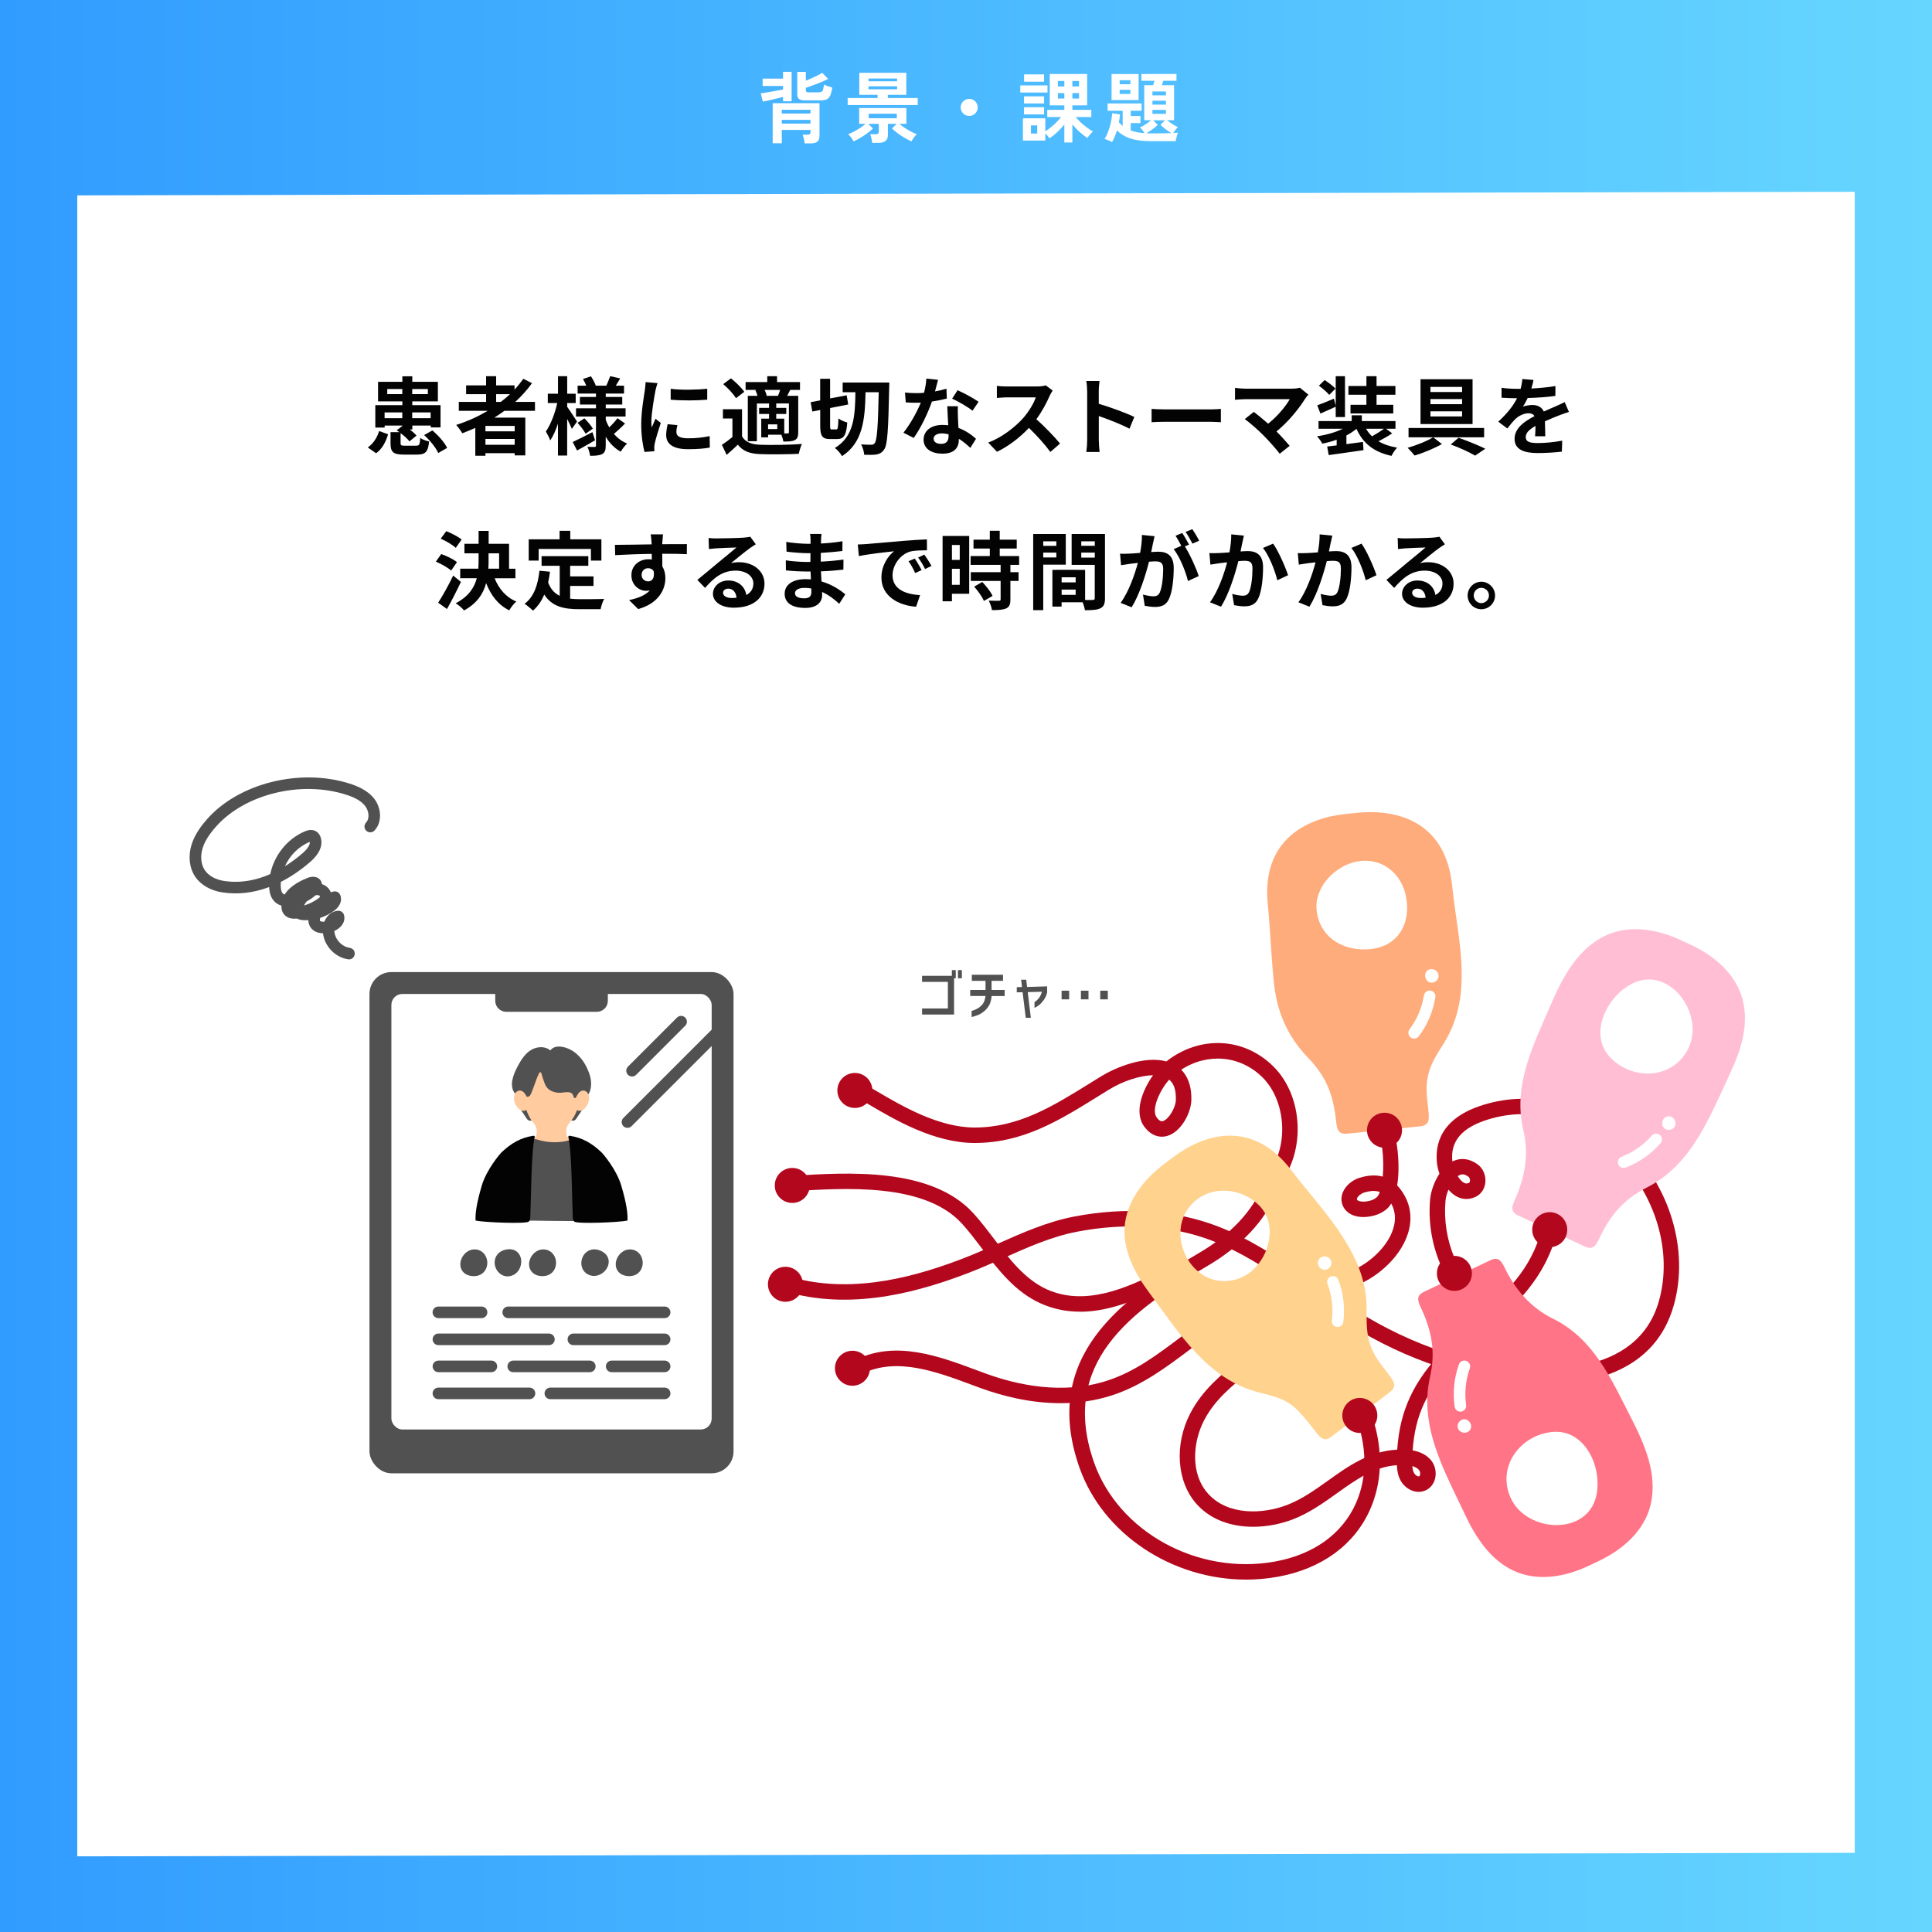 <?xml version="1.0" encoding="UTF-8"?><svg id="_レイヤー_2" xmlns="http://www.w3.org/2000/svg" xmlns:xlink="http://www.w3.org/1999/xlink" viewBox="0 0 500 500"><rect x="0" y="0" width="500" height="500" fill="#333333" stroke="none"/><defs><style>.cls-1{fill:#b3071d;}.cls-1,.cls-2,.cls-3,.cls-4,.cls-5,.cls-6,.cls-7,.cls-8,.cls-9,.cls-10{stroke-width:0px;}.cls-2{fill:#030303;}.cls-3{fill:url(#_名称未設定グラデーション_49);}.cls-4{fill:#ffcb9f;}.cls-5{fill:#ffd28e;}.cls-6{fill:#ffbed3;}.cls-7{fill:#fff;}.cls-8{fill:#515151;}.cls-9{fill:#ffac7c;}.cls-10{fill:#ff7486;}</style><linearGradient id="_名称未設定グラデーション_49" x1="0" y1="250" x2="500" y2="250" gradientUnits="userSpaceOnUse"><stop offset="0" stop-color="#319cff"/><stop offset="1" stop-color="#66d6ff"/></linearGradient></defs><g id="_イラスト"><rect class="cls-3" x="0" y="0" width="500" height="500"/><polygon class="cls-7" points="20 50.56 480 49.64 480 479.5 20 480.42 20 50.56"/><path class="cls-7" d="m197.41,26.27l-.52-2.12c.35-.04.77-.1,1.27-.18s1.03-.17,1.58-.27c.55-.1,1.09-.2,1.6-.29.51-.09.95-.18,1.31-.26v-.9h-5.28v-1.9h5.28v-1.76h2.22v7.62h-2.22v-1.12c-.36.09-.78.2-1.25.32-.47.12-.96.24-1.47.35-.51.11-.98.22-1.42.31-.44.09-.81.17-1.1.22Zm10.82,10.82c-.03-.32-.09-.71-.2-1.16-.11-.45-.21-.81-.32-1.08h1.28c.27,0,.46-.04.58-.13.12-.09.18-.26.18-.51v-.58h-7.42v3.45h-2.36v-10.38h12.12v8.38c0,.72-.17,1.24-.51,1.55-.34.31-.9.47-1.67.47h-1.68Zm-5.9-7.72h7.42v-.96h-7.42v.96Zm0,2.61h7.42v-.96h-7.42v.96Zm6.14-5.99c-.79,0-1.34-.12-1.66-.35-.32-.23-.48-.63-.48-1.19v-5.85h2.22v2.28c.47-.19.98-.4,1.53-.65.55-.25,1.08-.49,1.57-.74.49-.25.87-.46,1.14-.65l1.54,1.58c-.28.15-.66.33-1.14.54s-1.01.43-1.58.66c-.57.23-1.13.44-1.67.63-.54.19-1,.35-1.39.47v.64c0,.19.05.32.14.41.09.09.29.13.58.13h2.54c.33,0,.59-.05.78-.14s.33-.29.42-.58c.09-.29.17-.73.22-1.3.24.13.58.28,1.03.43.45.15.82.27,1.13.35-.13.91-.31,1.6-.54,2.08-.23.48-.53.81-.91.98-.38.17-.88.26-1.51.26h-3.96Z"/><path class="cls-7" d="m219.37,27.19v-1.82h7.74v-.82h-4.72v-5.71h12.16v5.71h-4.78v.82h7.74v1.82h-18.14Zm6.34,9.78c-.03-.32-.09-.71-.19-1.17-.1-.46-.2-.82-.31-1.07h1.46c.27,0,.46-.05.58-.14.12-.09.18-.27.18-.52v-2.02h-2.72l1.22,1.2c-.43.41-.93.84-1.51,1.26-.58.43-1.18.82-1.79,1.18-.61.36-1.19.66-1.74.9-.13-.31-.34-.65-.63-1.03-.29-.38-.54-.66-.77-.83.45-.16.95-.38,1.5-.67.55-.29,1.09-.61,1.62-.96.53-.35,1-.7,1.4-1.05h-1.66v-4.09h12.22v4.09h-1.82c.4.35.87.7,1.4,1.05.53.35,1.08.67,1.63.96.55.29,1.05.51,1.49.67-.21.17-.46.45-.74.83s-.49.72-.64,1.03c-.55-.24-1.13-.54-1.75-.9-.62-.36-1.22-.75-1.79-1.18-.57-.43-1.08-.85-1.52-1.26l1.24-1.2h-2.28v2.89c0,.71-.21,1.23-.63,1.55-.42.33-1.04.49-1.87.49h-1.58Zm-.94-15.93h7.4v-.72h-7.4v.72Zm0,2.06h7.4v-.76h-7.4v.76Zm.06,7.5h7.26v-1.18h-7.26v1.18Z"/><path class="cls-7" d="m250.83,30c-.61,0-1.13-.21-1.56-.64-.43-.43-.64-.95-.64-1.56s.21-1.14.64-1.56c.43-.43.95-.64,1.56-.64s1.13.21,1.56.64c.43.43.64.95.64,1.56s-.21,1.14-.64,1.56c-.43.43-.95.64-1.56.64Z"/><path class="cls-7" d="m264.05,23.95v-1.84h7.04v1.84h-7.04Zm11.4,12.93v-4.65c-.55.69-1.16,1.35-1.83,1.97-.67.62-1.34,1.15-2.01,1.59-.12-.17-.28-.38-.49-.62-.21-.24-.4-.45-.59-.64v1.84h-5.8v-5.75h5.8v3.37c.47-.29.95-.64,1.44-1.05.49-.41.97-.84,1.43-1.3s.86-.91,1.19-1.35h-3.56v-1.86h4.42v-1.16h-3.78v-8.12h9.68v8.12h-3.82v1.16h4.9v1.86h-4.04c.37.47.82.94,1.33,1.41.51.47,1.05.92,1.6,1.32.55.41,1.07.75,1.55,1.01-.13.09-.29.24-.48.45-.19.21-.37.42-.55.65-.18.23-.32.42-.43.58-.65-.43-1.32-.95-2.01-1.56-.69-.61-1.31-1.27-1.87-1.96v4.69h-2.08Zm-10.44-10.1v-1.84h5.2v1.84h-5.2Zm0,2.83v-1.86h5.2v1.86h-5.2Zm.02-8.46v-1.9h5.18v1.9h-5.18Zm1.78,13.41h1.62v-2.1h-1.62v2.1Zm6.96-12.18h1.68v-1.42h-1.68v1.42Zm0,3.13h1.68v-1.42h-1.68v1.42Zm3.76-3.13h1.72v-1.42h-1.72v1.42Zm0,3.13h1.72v-1.42h-1.72v1.42Z"/><path class="cls-7" d="m287.81,36.77c-.27-.15-.59-.3-.97-.47-.38-.17-.71-.28-.99-.33.37-.57.7-1.26.99-2.04.29-.79.52-1.59.69-2.42.17-.82.27-1.56.28-2.21l2.06.3c-.07.71-.17,1.4-.3,2.06.16.17.32.34.48.49.16.15.33.3.5.45v-3.95h-3.9v-1.88h8.8v1.88h-2.82v1.38h2.52v1.82h-2.52v1.92c.48.17,1.01.32,1.6.44.59.12,1.25.2,1.98.24-.15-.23-.34-.49-.57-.79-.23-.3-.44-.52-.63-.67.28-.12.6-.28.95-.49.35-.21.7-.43,1.05-.68.35-.25.65-.48.92-.71h-1.8v-9.06h2.3c.05-.17.11-.36.18-.57.07-.21.13-.4.18-.57h-3.4v-1.76h9.08v1.76h-3.42c-.05.17-.11.36-.17.57-.06.21-.12.4-.19.57h3.16v9.06h-1.8c.39.32.84.65,1.37,1,.53.35,1,.61,1.41.8-.19.17-.4.41-.63.71-.23.3-.42.56-.57.79.28-.01.53-.02.74-.03.21,0,.37-.02.48-.03-.07.16-.14.38-.22.65-.08.27-.15.55-.22.83-.07.28-.11.51-.14.7h-6.32c-1.41,0-2.66-.09-3.73-.28-1.07-.19-2.03-.48-2.86-.89-.83-.41-1.6-.94-2.29-1.61-.16.53-.34,1.06-.55,1.56-.21.51-.44.99-.71,1.44Zm-.14-10.88v-6.73h7v6.73h-7Zm2.1-4.09h2.78v-1.04h-2.78v1.04Zm0,2.5h2.78v-1.06h-2.78v1.06Zm8.18,10.22c.49,0,1.05,0,1.66,0,.61,0,1.23-.02,1.85-.03.62-.01,1.18-.03,1.69-.04-.31-.19-.64-.4-1-.65-.36-.25-.7-.5-1.02-.77-.32-.27-.59-.51-.8-.72l1.18-1.18h-3.06l1.16,1.18c-.2.21-.47.46-.81.73s-.7.54-1.08.79c-.38.25-.73.47-1.05.66.2.01.41.02.63.03s.44,0,.65,0Zm.3-9.84h3.5v-1h-3.5v1Zm0,2.4h3.5v-1.02h-3.5v1.02Zm0,2.38h3.5v-1.02h-3.5v1.02Z"/><path class="cls-2" d="m95.18,115.8c1.43-.99,2.44-2.57,2.93-4.25l2.33.84c-.57,1.89-1.47,3.74-3.1,4.91l-2.16-1.5Zm12.52-.46c.81,0,.95-.26,1.06-2,.51.4,1.61.77,2.29.92-.26,2.73-.99,3.39-3.1,3.39h-3.45c-2.77,0-3.43-.68-3.43-2.95v-2.86h2.29c-.24-.18-.48-.33-.7-.48l1.47-1.12v-.11h-4.58v.53h-2.42v-5.81h7v-.97h-6.29v-5.06h6.29v-1.43h2.57v1.43h6.62v5.06h-6.62v.97h7.31v5.77h-2.53v-.48h-4.77v1.01h-.64c.68.53,1.32,1.1,1.72,1.58l-1.83,1.5c-.46-.64-1.36-1.43-2.29-2.13v2.57c0,.59.18.68,1.14.68h2.9Zm-3.59-7.11v-1.5h-4.58v1.5h4.58Zm0-6.23v-1.32h-3.89v1.32h3.89Zm2.57-1.32v1.32h4.05v-1.32h-4.05Zm0,6.05v1.5h4.77v-1.5h-4.77Zm5.21,4.66c1.52,1.28,3.17,3.12,3.83,4.53l-2.31,1.32c-.57-1.36-2.16-3.3-3.65-4.64l2.13-1.21Z"/><path class="cls-2" d="m130.54,106.32c-.86.62-1.69,1.19-2.6,1.76h8.01v9.77h-2.75v-.57h-7.57v.66h-2.62v-7.2c-1.1.48-2.24.97-3.37,1.39-.31-.57-1.1-1.63-1.58-2.16,2.88-.9,5.63-2.16,8.16-3.65h-7.48v-2.31h7.06v-2h-5.17v-2.27h5.17v-2.38h2.6v2.38h4.77v1.08c.84-.9,1.58-1.83,2.27-2.79l2.24,1.14c-1.25,1.74-2.73,3.37-4.33,4.84h5.1v2.31h-7.92Zm2.66,3.9h-7.57v1.41h7.57v-1.41Zm0,4.88v-1.5h-7.57v1.5h7.57Zm-4.8-11.09h1.21c.84-.64,1.63-1.3,2.38-2h-3.59v2Z"/><path class="cls-2" d="m147.99,110.98c-.26-.64-.73-1.63-1.21-2.57v9.48h-2.38v-8.23c-.57,1.69-1.25,3.23-2,4.33-.24-.73-.77-1.72-1.14-2.31,1.23-1.72,2.4-4.77,2.95-7.37h-2.44v-2.42h2.64v-4.53h2.38v4.53h2.2v2.42h-2.2v.97c.59.81,2.18,3.23,2.55,3.83l-1.34,1.87Zm6.01,2.97c-1.54.9-3.26,1.87-4.66,2.64l-1.12-2.2c1.3-.59,3.23-1.58,5.1-2.55l.68,2.11Zm7.77-4.36c-.92.97-2.05,2-2.9,2.71.95,1.08,2.09,1.94,3.43,2.49-.55.48-1.28,1.45-1.65,2.11-1.61-.88-2.9-2.22-3.89-3.87v2.29c0,1.19-.22,1.8-.92,2.2-.73.37-1.76.44-3.12.44-.09-.68-.37-1.69-.7-2.33.75.04,1.61.04,1.87.04s.35-.11.35-.37v-7.5h-5.17v-2.13h5.17v-.97h-4.16v-1.96h4.16v-.88h-4.75v-2.05h2.24c-.22-.57-.55-1.19-.86-1.72l2.07-.7c.51.77,1.03,1.76,1.25,2.42h2.73c.33-.75.77-1.76.99-2.46l2.6.59c-.4.66-.79,1.32-1.14,1.87h2.13v2.05h-4.73v.88h4.27v1.96h-4.27v.97h5.13v2.13h-5.13v.86c.24.68.55,1.32.9,1.94.77-.73,1.63-1.65,2.13-2.38l1.98,1.39Zm-10.52-1.32c.81.79,1.74,1.91,2.18,2.66l-1.87,1.32c-.4-.77-1.3-1.96-2.09-2.82l1.78-1.17Z"/><path class="cls-2" d="m169.63,101.11c-.29,1.47-1.06,5.87-1.06,8.08,0,.42.02.99.09,1.43.33-.75.68-1.52.99-2.24l1.36,1.08c-.62,1.83-1.34,4.22-1.58,5.39-.07.33-.11.81-.11,1.03,0,.24.02.59.04.9l-2.55.18c-.44-1.52-.86-4.2-.86-7.2,0-3.3.68-7.02.92-8.71.07-.62.2-1.45.22-2.16l3.08.26c-.18.46-.46,1.56-.55,1.96Zm5.43,10.76c0,.97.84,1.56,3.08,1.56,1.96,0,3.59-.18,5.52-.57l.04,2.97c-1.43.26-3.19.42-5.68.42-3.78,0-5.61-1.34-5.61-3.61,0-.86.13-1.74.37-2.86l2.53.24c-.18.73-.26,1.25-.26,1.85Zm7.97-11.27v2.84c-2.71.24-6.69.26-9.46,0v-2.82c2.71.37,7.08.26,9.46-.02Z"/><path class="cls-2" d="m192.03,112.92c.86,1.47,2.4,2.09,4.64,2.18,2.64.11,7.83.04,10.87-.2-.31.62-.68,1.83-.81,2.55-2.73.13-7.39.18-10.08.07-2.62-.11-4.38-.75-5.7-2.44-.88.86-1.78,1.69-2.9,2.64l-1.23-2.6c.86-.55,1.85-1.28,2.73-2.02v-4.8h-2.46v-2.4h4.95v7.02Zm-1.56-9.86c-.62-1.08-2.07-2.6-3.3-3.65l2-1.5c1.23.99,2.75,2.44,3.45,3.5l-2.16,1.65Zm5.39-2.16h-2.9v-2.02h5.61v-1.52h2.53v1.52h5.94v2.02h-2.53c-.29.57-.55,1.08-.79,1.54h2.86v9.44c0,1.06-.18,1.63-.88,2.02-.73.35-1.65.37-2.97.37-.07-.51-.29-1.21-.51-1.76h-3.43v.68h-1.78v-4.84h2.02v-1.21h-2.57v-1.58h2.57v-1.14h-3.15v9.77h-2.35v-11.75h2.51c-.13-.48-.33-1.01-.55-1.45l.37-.09Zm5.48,1.54c.2-.46.4-1.03.57-1.54h-4.03c.26.51.46,1.08.53,1.54h2.93Zm-.18,7.39h-2.38v1.21h2.38v-1.21Zm3.01-5.41h-3.28v1.14h2.6v1.58h-2.6v1.21h2.07v3.83h.88c.24-.02.33-.09.33-.35v-7.42Z"/><path class="cls-2" d="m216.43,111.14c.42,0,.48-.53.55-2.86.53.44,1.61.9,2.29,1.06-.22,3.23-.86,4.29-2.6,4.29h-1.83c-2.07,0-2.57-.81-2.57-3.5v-4.03l-2.05.4-.42-2.42,2.46-.46v-5.59h2.57v5.08l4.29-.81.4,2.38-4.69.92v4.53c0,.88.04,1.01.46,1.01h1.12Zm13.73-12.15s-.02.99-.04,1.34c-.22,10.96-.44,14.76-1.28,15.97-.62.88-1.17,1.14-2,1.32-.81.13-2,.11-3.19.07-.04-.73-.35-1.94-.81-2.68,1.14.09,2.18.09,2.68.09.37,0,.62-.09.86-.42.59-.77.86-4.29,1.03-13.18h-3.41c-.13,7-.68,13.07-6.09,16.55-.37-.7-1.17-1.63-1.85-2.11,4.95-2.97,5.24-8.23,5.32-14.43h-3.3v-2.51h12.08Z"/><path class="cls-2" d="m241.97,101.3c1.08-.2,2.11-.44,2.97-.7l.09,2.55c-1.01.26-2.38.55-3.85.77-1.06,3.08-2.93,6.93-4.71,9.42l-2.66-1.36c1.74-2.16,3.52-5.39,4.49-7.77-.4.02-.77.02-1.14.02-.9,0-1.8-.02-2.75-.09l-.2-2.55c.95.11,2.11.15,2.93.15.66,0,1.32-.02,2-.09.31-1.21.55-2.53.59-3.67l3.04.31c-.18.7-.46,1.83-.79,3.01Zm5.94,6.65c.02.64.09,1.69.13,2.79,1.89.7,3.43,1.8,4.55,2.82l-1.47,2.35c-.77-.7-1.76-1.63-2.97-2.35v.22c0,2.05-1.12,3.63-4.25,3.63-2.73,0-4.88-1.21-4.88-3.63,0-2.16,1.8-3.81,4.86-3.81.53,0,1.01.04,1.52.09-.09-1.63-.2-3.59-.24-4.93h2.75c-.07.92-.02,1.85,0,2.82Zm-4.4,6.93c1.52,0,1.98-.84,1.98-2.05v-.44c-.57-.13-1.17-.22-1.78-.22-1.28,0-2.09.57-2.09,1.34,0,.81.68,1.36,1.89,1.36Zm2.9-11.71l1.41-2.18c1.58.68,4.31,2.18,5.43,2.99l-1.56,2.31c-1.28-1.01-3.78-2.44-5.28-3.12Z"/><path class="cls-2" d="m271.65,102.45c-.75,1.72-1.98,4.07-3.45,6.05,2.18,1.89,4.84,4.71,6.14,6.29l-2.51,2.18c-1.43-1.98-3.48-4.22-5.54-6.23-2.33,2.46-5.26,4.75-8.27,6.18l-2.27-2.38c3.54-1.32,6.95-4,9.02-6.31,1.45-1.65,2.79-3.83,3.28-5.39h-7.46c-.92,0-2.13.13-2.6.15v-3.12c.59.09,1.94.15,2.6.15h7.77c.95,0,1.83-.13,2.27-.29l1.8,1.34c-.18.24-.57.92-.77,1.36Z"/><path class="cls-2" d="m281.35,101.24c0-.77-.07-1.87-.22-2.64h3.43c-.09.77-.2,1.74-.2,2.64v3.26c2.95.86,7.17,2.42,9.2,3.41l-1.25,3.04c-2.27-1.19-5.57-2.46-7.94-3.28v6.23c0,.64.11,2.18.2,3.08h-3.43c.13-.88.22-2.2.22-3.08v-12.65Z"/><path class="cls-2" d="m301.57,105.95h11.82c1.03,0,2-.09,2.57-.13v3.45c-.53-.02-1.65-.11-2.57-.11h-11.82c-1.25,0-2.73.04-3.54.11v-3.45c.79.07,2.4.13,3.54.13Z"/><path class="cls-2" d="m337.85,103.06c-1.58,2.57-4.4,6.1-7.5,8.6,1.25,1.25,2.55,2.68,3.41,3.72l-2.57,2.05c-.92-1.23-2.77-3.3-4.2-4.75-1.28-1.3-3.52-3.28-4.84-4.22l2.33-1.87c.88.66,2.33,1.85,3.72,3.06,2.49-1.98,4.55-4.53,5.59-6.34h-11.64c-.88,0-2.07.11-2.53.15v-3.08c.57.09,1.78.2,2.53.2h12.21c.84,0,1.58-.09,2.05-.24l2.2,1.8c-.31.35-.57.64-.75.92Z"/><path class="cls-2" d="m360.31,112.15c-1.1.73-2.42,1.47-3.56,2.05,1.3.77,2.9,1.34,4.82,1.65-.51.53-1.14,1.47-1.45,2.13-4.6-.99-7.39-3.26-9.07-7-.75.64-1.63,1.21-2.6,1.72v2.24l4.29-.57.13,2.13c-3.15.48-6.56.92-9,1.28l-.4-2.22c.73-.09,1.56-.18,2.46-.29v-1.47c-1.19.44-2.44.77-3.72,1.01-.29-.57-.9-1.43-1.39-1.89,2.4-.35,4.84-1.03,6.69-1.96h-6.27v-1.98h8.58v-1.5h2.62v1.5h8.71v1.98h-2.44l1.58,1.19Zm-14.63-6.89c-1.32.62-2.73,1.21-3.96,1.76l-.81-2.13c1.12-.4,2.68-1.03,4.31-1.72l.46,1.8v-7.61h2.4v10.58h-2.4v-2.68Zm-1.67-3.06c-.53-.66-1.74-1.69-2.68-2.38l1.5-1.47c.92.64,2.18,1.54,2.79,2.22l-1.61,1.63Zm9.62-.04h-4.66v-2.27h4.66v-2.53h2.62v2.53h4.88v2.27h-4.88v2.6h4.33v2.24h-11.07v-2.24h4.11v-2.6Zm-.09,8.8c.42.73.92,1.39,1.54,1.96,1.03-.57,2.22-1.32,3.08-1.96h-4.62Z"/><path class="cls-2" d="m370.93,113.18l2.24,1.74c-1.96,1.12-4.84,2.31-7.08,2.97-.44-.57-1.23-1.45-1.8-2,2.24-.62,5.08-1.76,6.58-2.71h-6.34v-2.42h19.56v2.42h-13.16Zm10.17-3.43h-13.47v-11.6h13.47v11.6Zm-2.71-9.62h-8.19v1.32h8.19v-1.32Zm0,3.15h-8.19v1.32h8.19v-1.32Zm0,3.17h-8.19v1.32h8.19v-1.32Zm-.92,6.84c2.44.86,5.28,2.02,6.93,2.84l-2.64,1.78c-1.43-.84-3.94-2.02-6.31-2.88l2.02-1.74Z"/><path class="cls-2" d="m396.32,100.55c2.09-.11,4.29-.31,6.23-.64l-.02,2.55c-2.09.31-4.8.48-7.17.55-.37.81-.81,1.61-1.25,2.24.57-.26,1.76-.44,2.49-.44,1.34,0,2.44.57,2.93,1.69,1.14-.53,2.07-.9,2.97-1.3.86-.37,1.63-.73,2.44-1.14l1.1,2.55c-.7.2-1.87.64-2.62.92-.99.4-2.24.88-3.59,1.5.02,1.23.07,2.86.09,3.87h-2.64c.07-.66.09-1.72.11-2.68-1.65.95-2.53,1.8-2.53,2.9,0,1.21,1.03,1.54,3.19,1.54,1.87,0,4.31-.24,6.25-.62l-.09,2.84c-1.45.2-4.16.37-6.23.37-3.45,0-6.01-.84-6.01-3.67s2.64-4.58,5.15-5.88c-.33-.55-.92-.75-1.54-.75-1.23,0-2.6.7-3.43,1.52-.66.66-1.3,1.45-2.05,2.42l-2.35-1.76c2.31-2.13,3.87-4.09,4.86-6.07h-.29c-.9,0-2.51-.04-3.72-.13v-2.57c1.12.18,2.75.26,3.87.26h1.06c.24-.88.4-1.74.44-2.53l2.9.24c-.11.55-.26,1.28-.55,2.2Z"/><path class="cls-2" d="m116.76,147.66c-.84-.75-2.57-1.72-3.96-2.31l1.39-1.96c1.36.48,3.19,1.34,4.07,2.09l-1.5,2.18Zm2.53,2.93c-1.1,2.33-2.38,4.86-3.61,7.02l-2.29-1.63c1.1-1.67,2.66-4.44,3.89-7.02l2,1.63Zm-1.34-8.8c-.79-.77-2.51-1.78-3.89-2.38l1.43-1.94c1.34.51,3.1,1.43,3.98,2.16l-1.52,2.16Zm10.06,7.85c1.06,2.71,2.93,4.93,5.61,6.03-.62.53-1.43,1.56-1.83,2.29-2.86-1.41-4.73-3.85-5.98-7.04-.73,2.71-2.33,5.21-5.7,7.06-.46-.55-1.47-1.45-2.18-1.85,3.34-1.76,4.82-4.03,5.46-6.49h-4.29v-2.46h4.69c.04-.73.07-1.45.07-2.18v-1.8h-3.67v-2.46h3.67v-3.34h2.6v3.34h5.28v6.45h1.65v2.46h-5.37Zm-1.56-4.62c0,.73-.02,1.43-.07,2.16h2.79v-3.98h-2.73v1.83Z"/><path class="cls-2" d="m147.56,154.94c.79.09,1.63.13,2.51.13,1.19,0,4.82,0,6.29-.07-.37.64-.79,1.89-.92,2.66h-5.5c-4.05,0-7.06-.66-9.09-3.78-.7,1.67-1.67,3.08-2.93,4.16-.44-.46-1.54-1.39-2.16-1.78,2.38-1.76,3.45-4.8,3.85-8.56l2.73.26c-.13.99-.29,1.91-.48,2.79.66,1.76,1.69,2.82,2.99,3.45v-7.77h-4.69v-2.49h12.1v2.49h-4.71v2.75h6.05v2.46h-6.05v3.28Zm-8.16-9.86h-2.57v-5.5h7.99v-2.2h2.77v2.2h8.05v5.5h-2.71v-3.01h-13.53v3.01Z"/><path class="cls-2" d="m171.41,140.16c0,.18,0,.42-.02.68,2.22,0,5.24-.04,6.38-.02l-.02,2.6c-1.32-.07-3.37-.11-6.36-.11,0,1.12.02,2.33.02,3.3.53.84.79,1.87.79,3.01,0,2.86-1.67,6.51-7.04,8.01l-2.35-2.33c2.22-.46,4.16-1.19,5.37-2.51-.31.07-.64.11-.99.11-1.69,0-3.78-1.36-3.78-4.05,0-2.49,2-4.11,4.4-4.11.31,0,.59.02.88.07,0-.48,0-.99-.02-1.47-3.32.04-6.75.18-9.46.33l-.07-2.66c2.51,0,6.51-.09,9.51-.13-.02-.29-.02-.51-.04-.68-.07-.9-.15-1.65-.22-1.91h3.19c-.04.35-.13,1.54-.15,1.89Zm-3.67,10.3c.92,0,1.74-.7,1.43-2.64-.31-.51-.84-.77-1.43-.77-.86,0-1.69.59-1.69,1.76,0,1.01.81,1.65,1.69,1.65Z"/><path class="cls-2" d="m185.37,139.34c1.17,0,5.87-.09,7.13-.2.9-.09,1.41-.15,1.67-.24l1.43,1.96c-.51.33-1.03.64-1.54,1.01-1.19.84-3.5,2.77-4.88,3.87.73-.18,1.39-.24,2.09-.24,3.74,0,6.58,2.33,6.58,5.54,0,3.48-2.64,6.23-7.97,6.23-3.06,0-5.37-1.41-5.37-3.61,0-1.78,1.61-3.43,3.94-3.43,2.73,0,4.38,1.67,4.69,3.76,1.21-.64,1.83-1.65,1.83-2.99,0-1.98-1.98-3.32-4.58-3.32-3.37,0-5.57,1.78-7.92,4.47l-2-2.07c1.56-1.25,4.22-3.5,5.52-4.58,1.23-1.01,3.52-2.86,4.6-3.81-1.12.02-4.16.15-5.32.22-.59.04-1.3.11-1.8.18l-.09-2.86c.62.09,1.39.11,2,.11Zm3.96,15.42c.46,0,.88-.02,1.28-.07-.13-1.43-.95-2.35-2.13-2.35-.84,0-1.36.51-1.36,1.06,0,.81.9,1.36,2.22,1.36Z"/><path class="cls-2" d="m212.48,139.76c-.02.22-.02.55-.02.9,1.8-.09,3.63-.26,5.57-.59l-.02,2.53c-1.45.18-3.45.37-5.59.48v2.27c2.22-.11,4.09-.29,5.87-.53l-.02,2.6c-1.98.22-3.7.37-5.81.44.04.84.09,1.74.15,2.62,2.77.79,4.88,2.27,6.16,3.32l-1.58,2.46c-1.19-1.1-2.68-2.27-4.44-3.06.02.31.02.57.02.81,0,1.87-1.43,3.32-4.33,3.32-3.52,0-5.37-1.34-5.37-3.67s2.05-3.78,5.43-3.78c.46,0,.92.02,1.36.07-.04-.68-.07-1.39-.09-2.05h-1.14c-1.28,0-3.78-.11-5.24-.29l-.02-2.6c1.43.26,4.14.42,5.3.42h1.06c0-.73,0-1.52.02-2.27h-.81c-1.39,0-3.94-.2-5.39-.4l-.07-2.51c1.58.26,4.09.48,5.43.48h.86v-1.03c0-.42-.04-1.1-.13-1.52h2.97c-.07.44-.11.99-.13,1.56Zm-4.44,15.09c1.17,0,1.94-.33,1.94-1.61,0-.24,0-.55-.02-.95-.59-.09-1.19-.15-1.8-.15-1.56,0-2.42.62-2.42,1.36,0,.84.79,1.34,2.31,1.34Z"/><path class="cls-2" d="m224.14,140.8c1.85-.15,5.48-.48,9.51-.81,2.27-.2,4.66-.33,6.23-.4l.02,2.82c-1.19.02-3.08.02-4.25.31-2.66.7-4.66,3.54-4.66,6.16,0,3.63,3.39,4.93,7.13,5.13l-1.03,3.01c-4.62-.31-8.98-2.77-8.98-7.55,0-3.17,1.78-5.68,3.28-6.8-2.07.22-6.56.7-9.11,1.25l-.29-3.01c.88-.02,1.74-.07,2.16-.11Zm14.37,6.75l-1.67.75c-.55-1.21-1.01-2.07-1.72-3.06l1.63-.68c.55.79,1.34,2.13,1.76,2.99Zm2.55-1.08l-1.65.79c-.59-1.19-1.1-2-1.8-2.97l1.61-.75c.55.77,1.39,2.07,1.85,2.93Z"/><path class="cls-2" d="m250.83,153.67h-4.47v1.94h-2.42v-16.9h6.89v14.96Zm-4.47-12.63v3.87h2.02v-3.87h-2.02Zm2.02,10.3v-4.14h-2.02v4.14h2.02Zm13.11-5.15v1.89h2.11v2.27h-2.11v4.8c0,1.25-.24,1.91-1.1,2.31-.86.37-2.05.44-3.67.44-.09-.73-.48-1.76-.84-2.46,1.06.04,2.29.04,2.62.04.35,0,.46-.09.46-.4v-4.73h-7.72v-2.27h7.72v-1.89h-7.77v-2.29h4.97v-1.94h-4.22v-2.29h4.22v-2.31h2.57v2.31h4.4v2.29h-4.4v1.94h5.02v2.29h-2.27Zm-7.28,4.42c1.01,1.08,2.2,2.53,2.66,3.61l-2.24,1.3c-.4-1.01-1.52-2.57-2.51-3.7l2.09-1.21Z"/><path class="cls-2" d="m269.99,146.14v11.77h-2.6v-19.71h8.43v7.94h-5.83Zm0-6.05v1.17h3.39v-1.17h-3.39Zm3.39,4.18v-1.25h-3.39v1.25h3.39Zm12.59,10.54c0,1.41-.29,2.18-1.17,2.6-.86.44-2.13.51-4.03.51-.07-.55-.31-1.36-.57-2.05h-5.46v1.12h-2.38v-9.51h1.08v-.02l7.39.02v7.79c.86.02,1.67.02,1.96,0,.4,0,.53-.13.53-.48v-8.6h-5.98v-7.99h8.63v16.61Zm-7.59-5.41h-3.63v1.32h3.63v-1.32Zm0,4.55v-1.36h-3.63v1.36h3.63Zm1.45-13.86v1.17h3.5v-1.17h-3.5Zm3.5,4.22v-1.3h-3.5v1.3h3.5Z"/><path class="cls-2" d="m298.39,140.6c-.13.66-.31,1.47-.46,2.27.75-.04,1.39-.09,1.85-.09,2.33,0,3.98,1.03,3.98,4.2,0,2.6-.31,6.16-1.25,8.08-.73,1.54-1.94,2.02-3.61,2.02-.84,0-1.89-.15-2.64-.31l-.46-2.9c.84.24,2.11.46,2.68.46.75,0,1.3-.22,1.65-.95.59-1.25.9-3.92.9-6.1,0-1.76-.77-2-2.13-2-.35,0-.9.04-1.54.09-.84,3.34-2.46,8.56-4.49,11.79l-2.86-1.14c2.13-2.88,3.65-7.33,4.47-10.34-.79.09-1.5.18-1.89.22-.64.11-1.78.26-2.46.37l-.26-2.99c.81.07,1.54.02,2.35,0,.68-.02,1.72-.09,2.84-.2.31-1.65.51-3.26.46-4.64l3.28.33c-.13.57-.29,1.28-.4,1.83Zm9.33.35l-1.08.46c1.32,2.05,2.97,5.72,3.59,7.68l-2.79,1.28c-.57-2.44-2.13-6.31-3.7-8.25l1.98-.86c-.44-.84-.99-1.89-1.5-2.6l1.74-.73c.55.81,1.34,2.2,1.76,3.01Zm2.62-1.01l-1.74.75c-.46-.9-1.17-2.2-1.78-3.04l1.76-.7c.57.84,1.39,2.22,1.76,2.99Z"/><path class="cls-2" d="m321.51,140.44c-.15.66-.31,1.47-.46,2.27.73-.04,1.39-.09,1.85-.09,2.33,0,3.98,1.03,3.98,4.2,0,2.6-.31,6.16-1.25,8.08-.73,1.54-1.96,2.02-3.61,2.02-.86,0-1.89-.15-2.64-.31l-.48-2.9c.86.24,2.11.46,2.71.46.73,0,1.3-.22,1.65-.95.59-1.25.88-3.92.88-6.09,0-1.76-.75-2-2.13-2-.35,0-.9.04-1.52.09-.84,3.34-2.46,8.56-4.49,11.79l-2.86-1.14c2.13-2.88,3.65-7.33,4.44-10.34-.79.09-1.47.18-1.89.22-.62.11-1.78.26-2.44.37l-.26-2.99c.79.07,1.54.02,2.35,0,.68-.02,1.72-.09,2.84-.18.31-1.67.48-3.28.46-4.66l3.28.33c-.13.57-.29,1.28-.4,1.83Zm11.84,8.43l-2.79,1.3c-.57-2.44-2.13-6.42-3.7-8.36l2.62-1.12c1.36,1.89,3.21,6.1,3.87,8.19Z"/><path class="cls-2" d="m344.39,140.44c-.15.66-.31,1.47-.46,2.27.73-.04,1.39-.09,1.85-.09,2.33,0,3.98,1.03,3.98,4.2,0,2.6-.31,6.16-1.25,8.08-.73,1.54-1.96,2.02-3.61,2.02-.86,0-1.89-.15-2.64-.31l-.48-2.9c.86.24,2.11.46,2.71.46.73,0,1.3-.22,1.65-.95.59-1.25.88-3.92.88-6.09,0-1.76-.75-2-2.13-2-.35,0-.9.04-1.52.09-.84,3.34-2.46,8.56-4.49,11.79l-2.86-1.14c2.13-2.88,3.65-7.33,4.44-10.34-.79.09-1.47.18-1.89.22-.62.11-1.78.26-2.44.37l-.26-2.99c.79.07,1.54.02,2.35,0,.68-.02,1.72-.09,2.84-.18.31-1.67.48-3.28.46-4.66l3.28.33c-.13.57-.29,1.28-.4,1.83Zm11.84,8.43l-2.79,1.3c-.57-2.44-2.13-6.42-3.7-8.36l2.62-1.12c1.36,1.89,3.21,6.1,3.87,8.19Z"/><path class="cls-2" d="m363.71,139.34c1.17,0,5.87-.09,7.13-.2.9-.09,1.41-.15,1.67-.24l1.43,1.96c-.51.33-1.03.64-1.54,1.01-1.19.84-3.5,2.77-4.88,3.87.73-.18,1.39-.24,2.09-.24,3.74,0,6.58,2.33,6.58,5.54,0,3.48-2.64,6.23-7.97,6.23-3.06,0-5.37-1.41-5.37-3.61,0-1.78,1.61-3.43,3.94-3.43,2.73,0,4.38,1.67,4.69,3.76,1.21-.64,1.83-1.65,1.83-2.99,0-1.98-1.98-3.32-4.58-3.32-3.37,0-5.57,1.78-7.92,4.47l-2-2.07c1.56-1.25,4.22-3.5,5.52-4.58,1.23-1.01,3.52-2.86,4.6-3.81-1.12.02-4.16.15-5.32.22-.59.04-1.3.11-1.8.18l-.09-2.86c.62.09,1.39.11,2,.11Zm3.96,15.42c.46,0,.88-.02,1.28-.07-.13-1.43-.95-2.35-2.13-2.35-.84,0-1.36.51-1.36,1.06,0,.81.9,1.36,2.22,1.36Z"/><path class="cls-2" d="m386.92,154.11c0,1.96-1.58,3.56-3.56,3.56s-3.54-1.61-3.54-3.56,1.61-3.56,3.54-3.56,3.56,1.61,3.56,3.56Zm-1.58,0c0-1.1-.88-1.98-1.98-1.98s-1.96.88-1.96,1.98.9,1.98,1.96,1.98,1.98-.88,1.98-1.98Z"/><rect class="cls-8" x="95.62" y="251.57" width="94.22" height="129.72" rx="5.67" ry="5.67"/><rect class="cls-7" x="101.29" y="257.24" width="82.89" height="112.71" rx="2.83" ry="2.83"/><path class="cls-8" d="m157.31,254.41v4.61c0,1.56-1.28,2.83-2.83,2.83h-23.48c-1.56,0-2.83-1.28-2.83-2.83v-4.61h29.15Z"/><path class="cls-8" d="m135.06,287.63l1.34,1.98c.25.37.73.53,1.15.37l.5-.19c.62-.23.83-1.01.42-1.52l-1.87-2.34-.95.21c-.67.15-.98.93-.6,1.5Z"/><path class="cls-8" d="m150.41,287.63l-1.34,1.98c-.25.37-.73.53-1.15.37l-.5-.19c-.62-.23-.83-1.01-.42-1.52l1.87-2.34.95.21c.67.15.98.93.6,1.5Z"/><path class="cls-8" d="m122.48,324.88c-1.78.29-2.83,3.34-.55,3.81,3.63.75,3.34-4.27.55-3.81Z"/><path class="cls-8" d="m122.64,330.27c-.32,0-.66-.04-1.01-.11-1.55-.32-2.54-1.51-2.5-3.04.04-1.78,1.43-3.45,3.11-3.73h0c1.36-.22,2.6.32,3.32,1.46.76,1.21.74,2.85-.05,3.99-.64.93-1.66,1.42-2.87,1.42Zm-.51-3.07s.06.01.11.03c.31.06.69.08.8-.08.11-.16.1-.49-.02-.68-.05-.07-.08-.13-.3-.1h0c-.11.02-.29.14-.43.36-.13.21-.17.39-.17.48Zm.35-2.32h.01-.01Z"/><path class="cls-8" d="m132.24,328.6c1.6-.82,1.67-4.05-.65-3.8-3.69.4-1.87,5.09.65,3.8Z"/><path class="cls-8" d="m131.37,330.33c-.73,0-1.44-.25-2.04-.76-1.1-.91-1.58-2.48-1.18-3.82.41-1.37,1.61-2.26,3.28-2.44,1.58-.17,2.88.66,3.32,2.12.51,1.71-.3,3.73-1.82,4.5-.51.26-1.04.39-1.56.39Zm.5-4.04s-.06,0-.11,0c-.32.04-.68.14-.74.33-.06.19.05.5.23.65.07.06.12.1.31,0h0c.1-.05.23-.22.3-.47.06-.24.04-.42.01-.51Z"/><path class="cls-8" d="m140.27,324.88c-1.78.29-2.83,3.34-.55,3.81,3.63.75,3.34-4.27.55-3.81Z"/><path class="cls-8" d="m140.43,330.27c-.32,0-.66-.04-1.01-.11-1.55-.32-2.54-1.51-2.5-3.04.04-1.78,1.43-3.45,3.11-3.73h0c1.36-.22,2.6.32,3.32,1.46.76,1.21.74,2.85-.05,3.99-.64.93-1.66,1.42-2.87,1.42Zm-.51-3.07s.06.01.11.03c.31.06.69.08.8-.08.11-.16.1-.49-.02-.68-.05-.07-.08-.13-.3-.1h0c-.11.02-.29.14-.43.36-.13.21-.17.39-.17.48Zm0,.04h.01-.01Z"/><path class="cls-8" d="m153.51,328.7c1.78.26,3.7-2.34,1.66-3.48-3.24-1.8-4.47,3.07-1.66,3.48Z"/><path class="cls-8" d="m153.74,330.21c-.15,0-.3-.01-.45-.03h0c-1.37-.2-2.39-1.09-2.73-2.38-.37-1.38.15-2.94,1.24-3.79,1.13-.88,2.62-.91,4.09-.1,1.39.77,1.97,2.2,1.48,3.65-.52,1.54-2.09,2.65-3.64,2.65Zm-.02-3c.11.01.31-.05.52-.21.19-.16.28-.33.3-.41-.02,0-.05-.03-.1-.06-.28-.16-.64-.28-.79-.16-.16.12-.25.44-.19.66.02.08.04.15.26.18Z"/><path class="cls-8" d="m162.71,324.88c-1.78.29-2.83,3.34-.55,3.81,3.63.75,3.34-4.27.55-3.81Z"/><path class="cls-8" d="m162.86,330.27c-.32,0-.66-.04-1.01-.11-1.55-.32-2.54-1.51-2.5-3.04.04-1.78,1.43-3.45,3.11-3.73h0c1.36-.22,2.6.32,3.32,1.46.76,1.21.74,2.85-.05,3.99-.64.93-1.66,1.42-2.87,1.42Zm-.51-3.07s.06.01.11.03c.31.06.69.08.8-.08.11-.16.1-.49-.02-.68-.05-.07-.08-.13-.3-.1h0c-.11.02-.29.14-.43.36-.13.21-.17.39-.17.48Zm.35-2.32h.01-.01Z"/><path class="cls-8" d="m124.63,341.13h-11.18c-.83,0-1.5-.67-1.5-1.5s.67-1.5,1.5-1.5h11.18c.83,0,1.5.67,1.5,1.5s-.67,1.5-1.5,1.5Z"/><path class="cls-8" d="m172.01,341.13h-40.48c-.83,0-1.5-.67-1.5-1.5s.67-1.5,1.5-1.5h40.48c.83,0,1.5.67,1.5,1.5s-.67,1.5-1.5,1.5Z"/><path class="cls-8" d="m142.06,348.12h-28.6c-.83,0-1.5-.67-1.5-1.5s.67-1.5,1.5-1.5h28.6c.83,0,1.5.67,1.5,1.5s-.67,1.5-1.5,1.5Z"/><path class="cls-8" d="m172.01,348.12h-23.62c-.83,0-1.5-.67-1.5-1.5s.67-1.5,1.5-1.5h23.62c.83,0,1.5.67,1.5,1.5s-.67,1.5-1.5,1.5Z"/><path class="cls-8" d="m127.17,355.12h-13.71c-.83,0-1.5-.67-1.5-1.5s.67-1.5,1.5-1.5h13.71c.83,0,1.5.67,1.5,1.5s-.67,1.5-1.5,1.5Z"/><path class="cls-8" d="m152.64,355.12h-19.81c-.83,0-1.5-.67-1.5-1.5s.67-1.5,1.5-1.5h19.81c.83,0,1.5.67,1.5,1.5s-.67,1.5-1.5,1.5Z"/><path class="cls-8" d="m172.01,355.12h-13.71c-.83,0-1.5-.67-1.5-1.5s.67-1.5,1.5-1.5h13.71c.83,0,1.5.67,1.5,1.5s-.67,1.5-1.5,1.5Z"/><path class="cls-8" d="m172.01,362.11h-29.58c-.83,0-1.5-.67-1.5-1.5s.67-1.5,1.5-1.5h29.58c.83,0,1.5.67,1.5,1.5s-.67,1.5-1.5,1.5Z"/><path class="cls-8" d="m137.03,362.11h-23.57c-.83,0-1.5-.67-1.5-1.5s.67-1.5,1.5-1.5h23.57c.83,0,1.5.67,1.5,1.5s-.67,1.5-1.5,1.5Z"/><path class="cls-4" d="m150.18,283.29c-.29,3.6-1.73,7.35-4.72,8.53-3.2,1.27-6.58.86-8.51-2.86-1.48-2.86-2.25-7.39-.72-10.35,1.41-2.71,3.96-4.41,6.65-4.41,2.31,0,4.53,1.24,6.01,3.34,1.09,1.55,1.45,3.64,1.28,5.74Z"/><path class="cls-4" d="m157.77,315.2v-9.5c0-6.61-6.73-11.96-15.03-11.96s-15.03,5.35-15.03,11.96v9.42l30.07.08Z"/><path class="cls-4" d="m142.73,294.93c1.95,0,2.01.23,4.85.49-1.37-1.59-1.4-3.45-.07-5.04-1.82.11-7.75.11-9.57,0,1.33,1.6,1.31,3.45-.07,5.04,2.84-.25,2.9-.48,4.85-.49Z"/><path class="cls-8" d="m149.85,298.19c.64,2.07.99,4.25.76,6.33-.4,3.58-.1,7.81.05,11.4-2.4.24-12.58-.1-15.16,0-.18,0-.39,0-.51-.12-.1-.1-.12-.25-.14-.39-.17-1.52.08-3.03.03-4.53-.05-1.31.03-2.64.06-3.96.05-1.87-.02-3.81.24-5.67.33-2.34,1.05-4,2.48-5.92.13-.17.26-.34.46-.44.33-.16.72-.04,1.07.07,2.8.87,5.87.87,8.68,0,.22-.07.48-.14.67,0,.12.08.18.21.23.34.4.92.77,1.89,1.08,2.88Z"/><path class="cls-2" d="m129.87,298.15c-.5.47-3.97,4.56-5.18,8.66-1.38,4.67-1.72,7.31-1.61,9.07,2.26.49,13.05.9,13.76.27.33-.29.38-.79.4-1.23.18-3.55.22-17.03,1.14-20.64.05-.2-.12-.38-.32-.35-3.31.49-5.74,1.93-8.18,4.22Z"/><path class="cls-2" d="m155.6,298.15c.5.47,3.97,4.56,5.18,8.66,1.38,4.67,1.72,7.31,1.61,9.07-2.26.49-13.05.9-13.76.27-.33-.29-.38-.79-.4-1.23-.18-3.55-.22-17.03-1.14-20.64-.05-.2.12-.38.32-.35,3.31.49,5.74,1.93,8.18,4.22Z"/><path class="cls-8" d="m145.28,282.78s.03,0,.05,0c.91-.07,2.58-.49,2.99.68.05.14.07.29.13.43s.18.26.33.28c.18.02.33-.12.42-.27.29-.5.52-.87,1.17-.94.6-.07,1.02.35,1.58.43.08.01.16.02.23-.02.08-.05.09-.16.14-.23.79-1.19.9-3.35.18-5.33-.78-2.14-1.82-3.87-3.55-5.3-1.77-1.46-5.16-2.54-6.53-.66-.86-.76-2.12-.97-3.25-.76-2.25.41-3.65,2.13-4.77,4.1-1.17,2.07-2.56,4.88-1.57,7.1.26.58.71,1.02,1.32,1.21.5.15,1.01.09,1.51.21.42.1.91.26,1.35-.03.61-.41,1.72-4.57,2.57-6.06.12-.22.44-.16.51.08.26.97.57,1.92.94,2.85.68,1.73,2.49,2.37,4.25,2.25Z"/><path class="cls-4" d="m135.72,282.88c-.54-.63-1.24-.9-1.98-.37-.6.43-.79,1.26-.72,2,.08.85.46,1.66,1.05,2.27.3.31.66.57,1.08.67s.9,0,1.19-.32c.78-.86.34-3.13-.62-4.25Z"/><path class="cls-4" d="m149.75,282.88c.54-.63,1.24-.9,1.98-.37.6.43.79,1.26.72,2-.08.85-.46,1.66-1.05,2.27-.3.31-.66.57-1.08.67s-.9,0-1.19-.32c-.78-.86-.34-3.13.62-4.25Z"/><path class="cls-8" d="m162.39,291.89c-.38,0-.77-.15-1.06-.44-.59-.59-.59-1.54,0-2.12l25.01-25.01c.59-.59,1.54-.59,2.12,0,.59.59.59,1.54,0,2.12l-25.01,25.01c-.29.29-.68.44-1.06.44Z"/><path class="cls-8" d="m163.58,278.6c-.38,0-.77-.15-1.06-.44-.59-.59-.59-1.54,0-2.12l12.69-12.69c.59-.59,1.54-.59,2.12,0,.59.59.59,1.54,0,2.12l-12.69,12.69c-.29.29-.68.44-1.06.44Z"/><path class="cls-8" d="m90.33,248.28c-.07,0-.14,0-.2-.01-3.37-.46-6.15-3.4-6.54-6.74-1.46-.03-2.62-.59-3.27-1.61-.33-.52-.5-1.13-.52-1.79-.33.02-.66.03-1,.02-.57-.01-1.27-.08-1.92-.43-.02,0-.04,0-.06,0-.54.05-2.17.2-3.23-.99-.53-.59-.8-1.41-.77-2.36-.59-.18-1.1-.45-1.54-.83-1.01-.87-1.55-2.17-1.62-3.97-4.04,1.51-8.11,1.99-12.11,1.38-3.06-.46-5.64-1.96-7.07-4.12-1.48-2.23-1.82-5.31-.9-8.25.89-2.85,2.76-5.17,4.09-6.67,8.23-9.25,24.05-13.17,36.8-9.12,1.92.61,4.67,1.69,6.43,3.98,1.69,2.21,2.16,5.87.03,8.16-.56.61-1.51.64-2.12.08-.61-.56-.64-1.51-.08-2.12,1.04-1.12.7-3.09-.22-4.29-.94-1.23-2.52-2.17-4.95-2.94-11.69-3.72-26.16-.17-33.64,8.25-1.82,2.05-2.93,3.82-3.47,5.57-.65,2.08-.45,4.21.54,5.7.96,1.45,2.8,2.48,5.02,2.81,4.36.66,8.41-.22,11.94-1.78.99-4.82,4.38-9.13,8.95-11.05.43-.18,1.73-.73,2.93,0,.62.38,1.05,1.01,1.24,1.83.48,2.03-.48,4.1-2.87,6.15-2.45,2.11-4.97,3.81-7.52,5.1-.02.33-.03.65-.03.98.01,1.02.22,1.73.59,2.05.11.1.26.18.44.23,1.53-2.49,4.66-3.78,5.89-4.29.35-.14,1.57-.57,2.61-.05.55.27.94.75,1.09,1.34.03.11.05.21.06.32,1.09.33,1.92,1.15,2.29,2.12.21-.08.41-.14.62-.2.69-.19,1.43.12,1.75.77.69,1.36.09,3.01-1.51,4.19-1.09.81-2.32,1.43-3.61,1.85-.12.4-.1.67-.04.76.09.13.48.26,1.12.22.61-1.51,1.84-2.72,3.54-2.83.72-.04,1.37.43,1.55,1.13.21.83.06,1.66-.41,2.4-.5.77-1.28,1.33-2.1,1.7.11,2.11,1.89,4.08,3.99,4.37.82.11,1.4.87,1.28,1.69-.1.75-.75,1.3-1.48,1.3Zm-10.97-14.99c-.27.32-.5.68-.69,1.05,1.29-.37,2.51-.96,3.6-1.75.49-.35.56-.51.57-.54,0-.07-.18-.3-.4-.37-.22-.06-.48-.05-.78.02-.7.62-1.48,1.15-2.31,1.59Zm.82-15.41s-.08.03-.12.05c-2.82,1.18-5.08,3.5-6.33,6.27,1.7-1.06,3.22-2.22,4.52-3.34.95-.81,2.02-1.97,1.93-2.98Z"/><path class="cls-8" d="m238.63,254.11v-1.57h7.71v-1.48h1.01v2.11h-.44v9.39h-8.28v-1.57h6.68v-6.88h-6.68Zm9.29-.94v-2.11h1.01v2.11h-1.01Z"/><path class="cls-8" d="m251.09,257.78v-1.58h3.96v-2.36h-3.54v-1.58h8.07v1.58h-2.96v2.36h3.38v1.58h-3.37c-.1,1.1-.35,1.96-.75,2.58s-.86,1.12-1.39,1.52-1.06.7-1.6.89-1.02.34-1.44.44v-1.57c.53-.15,1.03-.35,1.5-.62s.91-.62,1.3-1.08c.39-.46.66-1.18.81-2.18h-3.97Z"/><path class="cls-8" d="m263.14,256.81v-1.33l1.35-.04-.22-1.89h1.32l.22,1.88,5.19-.16v1.58c-.18.74-.47,1.4-.89,1.97-.42.57-.83,1.02-1.25,1.33-.42.32-.8.54-1.13.68v-1.49c.97-.62,1.61-1.52,1.92-2.68l-3.68.1.81,6.64h-1.32l-.81-6.62-1.51.04Z"/><path class="cls-8" d="m274.74,258.63v-2.24h1.96v2.24h-1.96Zm5,0v-2.24h1.96v2.24h-1.96Zm5,0v-2.24h1.96v2.24h-1.96Z"/><path class="cls-1" d="m279.47,339.46c-3.41,0-6.81-.64-10.17-2.15-6.62-2.98-11.01-8.74-15.25-14.31-1.71-2.25-3.32-4.37-5.06-6.28-9.63-10.64-30.24-9.31-43.89-8.42h-.18c-1.1.09-2.05-.75-2.12-1.85-.07-1.1.76-2.05,1.87-2.12h.18c14.41-.94,36.19-2.35,47.11,9.72,1.85,2.04,3.59,4.33,5.28,6.55,3.94,5.17,8.01,10.53,13.71,13.09,9.65,4.34,20.32.01,30.4-5.32.98-.52,2.19-.14,2.7.83s.14,2.19-.83,2.7c-7.7,4.07-15.75,7.58-23.74,7.58Z"/><path class="cls-1" d="m322.48,408.8c-19.04,0-37.06-11.69-43.14-29.05-10-28.56,10.75-43.62,30.98-55.49,8.19-4.81,13.78-10.74,16.59-17.63.42-1.02,1.59-1.51,2.61-1.1,1.02.42,1.51,1.58,1.1,2.61-3.15,7.72-9.3,14.31-18.27,19.57-19.72,11.57-38.22,25.02-29.23,50.72,6.31,18.04,26.9,29.33,46.87,25.69,9.96-1.81,17.37-7.14,20.89-15.02,3.93-8.81,2.62-19.66-3.59-29.76-.58-.94-.28-2.17.66-2.75.94-.58,2.17-.29,2.75.66,6.92,11.25,8.32,23.45,3.84,33.49-4.07,9.12-12.53,15.27-23.82,17.32-2.74.5-5.49.74-8.22.74Z"/><path class="cls-1" d="m274.43,363.14c-7.85,0-15.1-1.89-20.58-3.88-.83-.3-1.67-.61-2.51-.93-9-3.34-19.21-7.13-27.99-2.89-1,.48-2.19.06-2.67-.93s-.06-2.19.93-2.67c10.32-4.98,21.37-.88,31.12,2.75.84.31,1.67.62,2.49.92,7.91,2.88,19.75,5.53,31.27,1.82,7.11-2.29,12.92-6.65,19.06-11.28,5.76-4.33,11.73-8.82,18.83-11.38,1.04-.37,2.19.16,2.56,1.2.38,1.04-.16,2.19-1.2,2.56-6.54,2.36-12,6.47-17.78,10.81-6.14,4.62-12.49,9.39-20.24,11.89-4.47,1.44-8.97,2.01-13.28,2.01Z"/><path class="cls-1" d="m349.31,333.14c-.86,0-1.65-.56-1.91-1.42-.32-1.06.27-2.17,1.33-2.5,4.53-1.38,10.2-5.96,11.84-11.24.73-2.34.55-4.52-.51-6.51-.31.51-.66.95-1.05,1.31-1.39,1.26-3.31,2.01-5.55,2.17-2.72.19-4.9-.82-5.84-2.7-.58-1.16-.6-2.48-.07-3.74.71-1.66,2.38-3.11,4.27-3.69,2.25-.7,4.27-.8,6.04-.31.4-4.46-.13-10.38-1.83-13.04-.59-.93-.32-2.17.61-2.76.93-.59,2.17-.32,2.76.61,1.91,2.99,3.18,11.35,2.19,17.47.22.23.43.47.63.72,2.73,3.42,3.48,7.44,2.18,11.65-2.11,6.79-9.04,12.22-14.49,13.88-.19.06-.39.09-.58.09Zm6.19-24.93c-.74,0-1.57.15-2.51.44-.76.24-1.52.86-1.77,1.44-.1.24-.06.33-.03.38.15.3.94.58,1.99.5.93-.06,2.23-.32,3.14-1.14.3-.27.56-.73.78-1.34-.48-.18-1.01-.27-1.59-.27Z"/><path class="cls-1" d="m399.32,358.29c-4.72,0-9.01-.48-12.13-.97-15.94-2.49-32.11-9.53-45.54-19.83-.88-.67-1.04-1.93-.37-2.8.67-.88,1.93-1.04,2.8-.37,12.72,9.75,28.66,16.7,43.72,19.05,10.61,1.66,35.9,3.35,41.54-16.71,3.6-12.81-.88-27.72-11.41-37.99-9.45-9.21-21.41-12.47-32.82-8.95-6.8,2.1-9.82,5.65-9.24,10.87.08-.04.17-.08.25-.12,2.03-.92,4.26-.61,6.28.86,1.37,1,2.14,2.74,2.02,4.54-.11,1.62-.96,3.01-2.27,3.73-1.64.89-3.43.94-5.04.12-.85-.43-1.6-1.08-2.25-1.84-.41.99-.69,2.01-.77,2.88-.44,5.05.37,10.19,2.36,14.86,1.32,3.1,2.88,4.99,4.76,5.79,1.02.43,1.5,1.6,1.07,2.62-.43,1.02-1.6,1.5-2.62,1.07-2.89-1.21-5.14-3.8-6.89-7.91-2.24-5.27-3.16-11.07-2.66-16.77.17-1.89.98-4.52,2.42-6.67-.3-.85-.5-1.67-.6-2.36-.68-5.16.84-12.03,11.99-15.46,12.86-3.96,26.27-.35,36.79,9.91,11.57,11.28,16.46,27.74,12.47,41.94-4.76,16.95-20.96,20.56-33.87,20.56Zm-22.05-53.89c.49.79,1.07,1.44,1.66,1.73.44.23.82.21,1.31-.06.12-.07.18-.3.19-.48.03-.42-.14-.86-.4-1.05-1.1-.81-1.79-.66-2.26-.45-.17.08-.34.18-.51.3Z"/><path class="cls-1" d="m347.8,340.67c-.32,0-.65-.08-.96-.24-4.42-2.41-8.66-5.2-12.76-7.91-6.47-4.26-13.16-8.67-20.48-11.46-10.29-3.92-22.37-4.71-34.94-2.28-6.51,1.26-12.76,4.04-18.8,6.74-2.95,1.31-6,2.67-9.07,3.85-11.61,4.46-29.05,9.86-46.42,5.19-1.07-.29-1.7-1.38-1.41-2.45.29-1.07,1.38-1.7,2.45-1.41,16.24,4.37,32.86-.8,43.95-5.06,2.97-1.14,5.98-2.48,8.88-3.77,6.25-2.78,12.71-5.66,19.67-7.01,13.3-2.57,26.13-1.72,37.12,2.47,7.73,2.95,14.61,7.48,21.25,11.86,4.03,2.66,8.2,5.41,12.47,7.73.97.53,1.33,1.74.8,2.71-.36.67-1.05,1.04-1.76,1.04Z"/><path class="cls-1" d="m327.93,308.97c-.54,0-1.07-.22-1.47-.64-.75-.81-.7-2.08.11-2.83,3.26-3.02,5.18-7.72,5.26-12.91.09-5.37-1.81-10.51-5.08-13.75-5.8-5.75-14.25-6.42-21.05-2,1.49,1.49,2.75,3.95,2.61,8.02-.1,3-2.46,7.89-6.08,9.07-2.17.7-4.34-.1-5.98-2.2-3-3.86-.45-9.8,2.15-13.45-3.47.04-7.9,1.57-11.26,3.63-1.06.65-2.11,1.3-3.16,1.95-9.88,6.13-19.21,11.92-31.7,11.94h-.03c-10.47,0-20.63-5.98-27.35-9.94-1.79-1.05-3.33-1.96-4.49-2.52-.99-.48-1.41-1.68-.93-2.67.48-.99,1.68-1.41,2.67-.93,1.31.63,2.91,1.58,4.77,2.67,6.35,3.74,15.94,9.39,25.32,9.39h.03c11.35-.01,20.21-5.51,29.6-11.33,1.05-.65,2.11-1.31,3.18-1.97,3.56-2.18,11.09-5.37,16.8-3.81,8.61-6.76,20.03-6.31,27.71,1.32,4.09,4.06,6.38,10.13,6.27,16.66-.11,6.27-2.49,12.02-6.54,15.77-.39.36-.87.53-1.36.53Zm-25.35-29.56c-2.25,2.51-4.84,7.72-3.17,9.87.85,1.09,1.36.92,1.58.85,1.57-.51,3.26-3.57,3.32-5.4.09-2.56-.48-4.31-1.73-5.32Z"/><path class="cls-1" d="m324.31,395.13c-5.39,0-10.75-1.64-14.52-5.76-5.25-5.74-5.97-15.44-1.75-23.59,3.16-6.1,8.11-10.1,12.9-13.97,5.02-4.05,9.75-7.88,12.4-13.92.44-1.01,1.62-1.47,2.64-1.03,1.01.44,1.47,1.62,1.03,2.64-3.04,6.93-8.39,11.25-13.55,15.42-4.67,3.77-9.09,7.34-11.86,12.7-2.84,5.47-3.69,13.77,1.15,19.05,4.99,5.46,13.86,5.33,20.44,2.78,3.76-1.46,7.18-3.9,10.48-6.25,5.27-3.77,10.71-7.66,17.93-8.03.68-10.18,4.29-17.82,12.09-25.86,2.68-2.76,5.43-5.23,8.1-7.62,7.77-6.96,14.49-12.97,17.28-23.82.28-1.07,1.37-1.71,2.43-1.44,1.07.27,1.71,1.37,1.44,2.44-3.09,12.02-10.57,18.72-18.48,25.81-2.61,2.34-5.32,4.76-7.9,7.42-7.14,7.36-10.34,14.05-10.96,23.26,2.1.38,3.74,1.27,4.82,2.63,1,1.27,1.37,3.06.98,4.67-.34,1.39-1.24,2.51-2.46,3.05-2.5,1.12-5.23-.37-6.41-2.46-.74-1.3-.96-2.72-1.02-4.06-5.93.42-10.6,3.76-15.51,7.27-3.5,2.5-7.12,5.09-11.36,6.73-3.14,1.21-6.73,1.94-10.31,1.94Zm41.2-15.69c.05.69.19,1.33.48,1.84.32.56,1,.92,1.3.78.13-.06.19-.29.21-.36.1-.41,0-.93-.24-1.24-.41-.52-1.08-.84-1.75-1.03Z"/><circle class="cls-1" cx="221.24" cy="282.21" r="4.53"/><circle class="cls-1" cx="205.04" cy="306.79" r="4.53"/><circle class="cls-1" cx="203.27" cy="332.37" r="4.53"/><circle class="cls-1" cx="220.61" cy="354.1" r="4.53"/><path class="cls-9" d="m378.19,248.87c-.39-6.48-1.71-13.09-2.37-19.63-1.7-16.83-14.49-19.9-24.51-18.89l-2.98.3c-10.01,1.01-21.93,6.58-20.23,23.41.66,6.58.87,13.19,1.53,19.72.47,4.69,1.7,12.53,8.9,19.98,4.89,5.06,6.59,9.86,7.28,16.71-.04-.39-.15-1.53-.04-.44.24,2.34.58,3.6,2.92,3.36,2.34-.24,18.8-1.9,18.8-1.9,2.34-.24,2.43-1.54,2.19-3.88s.44,4.33-.34-3.34c-.62-6.1.98-9.04,4.18-14.05,4.33-6.79,5.1-13.99,4.66-21.35Zm-24.81-3.17c-6.21.16-11.94-3.32-12.64-10.19-.61-6.02,4.93-11.62,10.68-12.59,6.25-1.06,11.35,3.14,12.47,9.2,1.28,6.89-2.02,12.61-8.92,13.47-.53.07-1.06.11-1.59.12Z"/><path class="cls-7" d="m365.99,268.78c-.31,0-.63-.1-.9-.3-.66-.5-.8-1.44-.3-2.1,1.93-2.57,3.21-5.6,3.72-8.77.13-.82.9-1.38,1.72-1.24.82.13,1.38.9,1.24,1.72-.58,3.65-2.06,7.14-4.28,10.1-.29.39-.75.6-1.2.6Z"/><path class="cls-7" d="m372.28,252.32c.24,1.64-1.93,2.69-2.99,1.43-.85-1.01-.56-2.54.78-2.9.97-.25,2.07.48,2.22,1.46Z"/><path class="cls-5" d="m346.41,318.45c-3.74-5.42-8.31-10.47-12.19-15.56-10.25-13.46-22.76-9.39-30.77-3.29,0,0-2.38,1.82-2.39,1.82-5.12,3.9-9.53,9.5-10.01,16.14-.44,6.2,2.73,12.09,6.32,16.91,7.75,10.4,14.99,22.43,28.34,25.86,4.1,1.05,7.21,1.66,10.23,4.76,1.7,1.75,3.32,3.84,4.71,5.68-.24-.31-.93-1.22-.27-.35,1.43,1.87,2.38,2.77,4.25,1.34s15.03-11.45,15.03-11.45c1.87-1.43,1.27-2.58-.16-4.45-1.43-1.87,2.64,3.46-2.03-2.67-3.59-4.71-3.89-8.36-3.79-14.17.13-7.75-3.04-14.4-7.3-20.56Zm-22.47,10.49c-1.27,1.08-2.79,1.89-4.53,2.3-11.72,2.76-19.05-13.64-9.61-20.84,4.85-3.7,11.89-2.64,16.07,1.57,4.7,4.73,2.85,12.9-1.93,16.97Z"/><path class="cls-7" d="m346.18,343.42c-.06,0-.12,0-.19-.01-.82-.1-1.41-.85-1.3-1.67.4-3.19,0-6.46-1.13-9.46-.29-.77.1-1.64.87-1.93.77-.29,1.64.1,1.93.87,1.31,3.46,1.75,7.22,1.3,10.89-.09.76-.74,1.31-1.49,1.31Z"/><path class="cls-7" d="m344.21,325.81c1.02,1.3-.34,3.29-1.89,2.73-1.24-.45-1.75-1.93-.76-2.9.71-.7,2.03-.61,2.65.17Z"/><path class="cls-6" d="m441.17,291.46c2.47-4.49,4.51-9.28,6.64-13.81,2.76-5.87,4.87-12.47,3.18-18.96-1.73-6.65-7.37-11.37-13.38-14.16l-2.72-1.26c-6.1-2.84-13.47-4.1-19.71-.98-7.17,3.58-10.98,11.05-14,18.09-4.48,10.44-9.7,20.49-6.93,32.15,1.48,6.21.37,12.4-2.27,18.09.17-.36.65-1.39.19-.4-.99,2.14-1.34,3.39.8,4.38,2.14.99,17.14,7.97,17.14,7.97,2.14.99,2.87-.08,3.86-2.22.52-1.13-.15.33-.18.38,2.83-6.09,6.41-10.37,12.36-13.37,6.98-3.52,11.45-9.39,15.03-15.89Zm-19.54-14.53c-1.67-.65-3.25-1.64-4.61-2.97-6.19-6.03-1.31-15.95,5.3-19.36,9.6-4.95,18.83,7.66,14.74,16.47-2.92,6.28-9.72,8.09-15.43,5.86Z"/><path class="cls-7" d="m420.2,302.27c-.6,0-1.17-.36-1.4-.96-.3-.77.09-1.64.86-1.94,3-1.16,5.71-3.05,7.82-5.48.54-.62,1.49-.69,2.12-.14.62.54.69,1.49.14,2.12-2.44,2.79-5.55,4.97-9,6.3-.18.07-.36.1-.54.1Z"/><path class="cls-7" d="m433.49,291.4c-.67,1.52-3.06,1.26-3.3-.37-.19-1.31.88-2.46,2.2-2.05.95.3,1.5,1.5,1.1,2.42Z"/><path class="cls-10" d="m372.73,378.04c1.89,4.76,4.28,9.39,6.41,13.92,2.76,5.87,6.5,11.7,12.58,14.54,6.22,2.91,13.46,1.57,19.44-1.28,0,0,2.7-1.29,2.71-1.29,6.07-2.89,11.74-7.76,13.32-14.56,1.81-7.8-1.51-15.5-5.01-22.31-5.19-10.11-9.6-20.53-20.35-25.83-5.73-2.82-9.79-7.62-12.49-13.28.17.35.66,1.38.19.4-1.01-2.13-1.76-3.19-3.88-2.18s-17.06,8.12-17.06,8.12c-2.13,1.01-1.77,2.26-.75,4.39.53,1.12-.16-.33-.18-.38,2.89,6.06,3.91,11.55,2.43,18.05-1.74,7.62-.07,14.81,2.66,21.71Zm23.65-5.79c1.56-.87,3.34-1.45,5.23-1.65,8.59-.92,13.12,9.16,11.53,16.42-2.3,10.55-17.91,9.62-22.08.85-2.98-6.25-.03-12.64,5.32-15.62Z"/><path class="cls-7" d="m377.94,365.33c-.73,0-1.38-.54-1.48-1.29-.52-3.67-.14-7.45,1.1-10.93.28-.78,1.14-1.19,1.92-.91.78.28,1.19,1.14.91,1.92-1.08,3.03-1.41,6.32-.96,9.5.12.82-.45,1.58-1.27,1.7-.07.01-.14.02-.21.02Z"/><path class="cls-7" d="m377.39,369.8c-.71-1.5,1.05-3.14,2.43-2.25,1.11.71,1.29,2.27.12,3-.85.53-2.12.16-2.55-.75Z"/><circle class="cls-1" cx="401.07" cy="318.24" r="4.53"/><circle class="cls-1" cx="358.31" cy="292.5" r="4.53"/><circle class="cls-1" cx="376.4" cy="329.55" r="4.53"/><circle class="cls-1" cx="351.92" cy="366.32" r="4.53"/></g></svg>